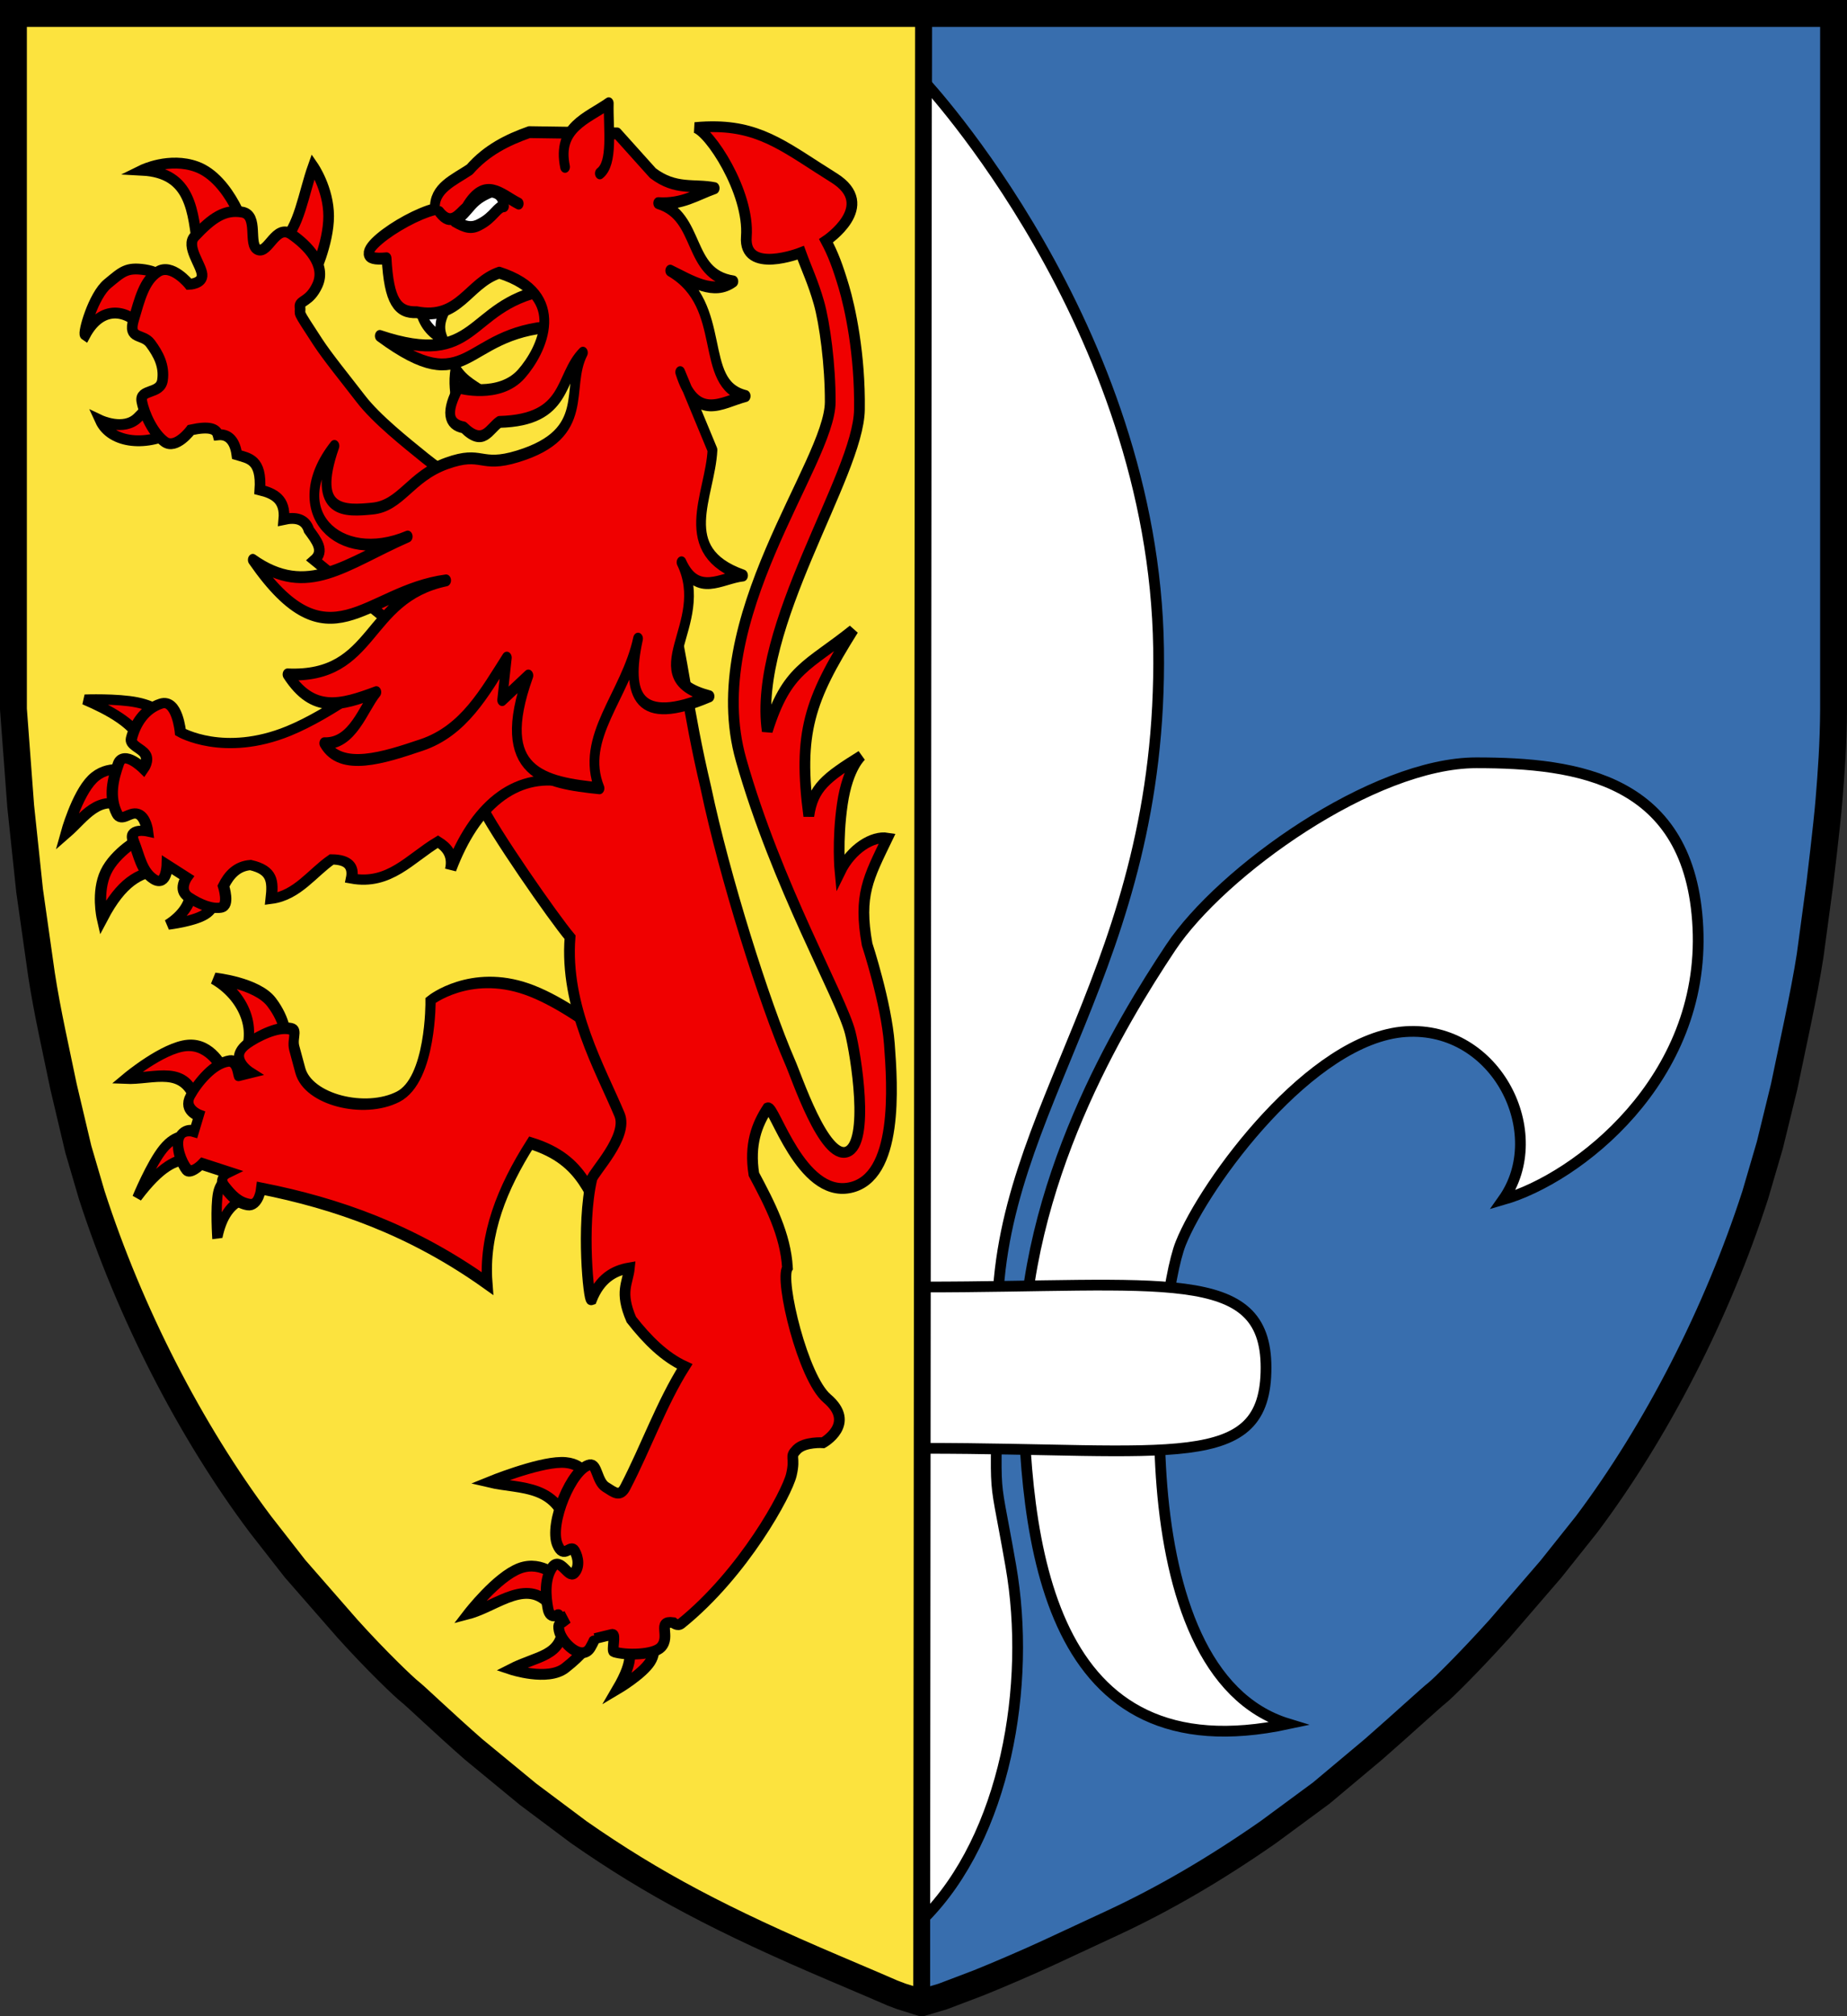 <?xml version="1.0" encoding="UTF-8" standalone="no"?>
<!-- Created with Inkscape (http://www.inkscape.org/) -->
<svg
   xmlns:dc="http://purl.org/dc/elements/1.1/"
   xmlns:cc="http://creativecommons.org/ns#"
   xmlns:rdf="http://www.w3.org/1999/02/22-rdf-syntax-ns#"
   xmlns:svg="http://www.w3.org/2000/svg"
   xmlns="http://www.w3.org/2000/svg"
   xmlns:sodipodi="http://sodipodi.sourceforge.net/DTD/sodipodi-0.dtd"
   xmlns:inkscape="http://www.inkscape.org/namespaces/inkscape"
   width="550"
   height="600"
   id="svg2"
   sodipodi:version="0.32"
   inkscape:version="0.46"
   version="1.0"
   sodipodi:docname="Magnus Marinasons ätt.svg"
   inkscape:output_extension="org.inkscape.output.svg.inkscape">
  <rect width="100%" height="100%" fill="#333333" stroke="none"/>
  <defs
     id="defs22">
    <inkscape:perspective
       sodipodi:type="inkscape:persp3d"
       inkscape:vp_x="0 : 300 : 1"
       inkscape:vp_y="0 : 1000 : 0"
       inkscape:vp_z="550 : 300 : 1"
       inkscape:persp3d-origin="275 : 200 : 1"
       id="perspective24" />
    <inkscape:perspective
       id="perspective3210"
       inkscape:persp3d-origin="275 : 200 : 1"
       inkscape:vp_z="550 : 300 : 1"
       inkscape:vp_y="0 : 1000 : 0"
       inkscape:vp_x="0 : 300 : 1"
       sodipodi:type="inkscape:persp3d" />
  </defs>
  <sodipodi:namedview
     id="base"
     pagecolor="#ffffff"
     bordercolor="#666666"
     borderopacity="1.0"
     gridtolerance="10000"
     guidetolerance="10"
     objecttolerance="10"
     inkscape:pageopacity="0.0"
     inkscape:pageshadow="2"
     inkscape:zoom="1"
     inkscape:cx="338.05585"
     inkscape:cy="283.35795"
     inkscape:document-units="px"
     inkscape:current-layer="layer3"
     showgrid="false"
     inkscape:window-width="1152"
     inkscape:window-height="845"
     inkscape:window-x="-4"
     inkscape:window-y="-4" />
  <g
     inkscape:groupmode="layer"
     id="layer3"
     inkscape:label="Shield"
     style="display:inline">
    <path
       style="fill:#386eae;fill-opacity:1;stroke:#000000;stroke-width:5;stroke-miterlimit:4;stroke-dasharray:none;stroke-opacity:1"
       d="M 275,4 L 546,4 L 546,211 C 545.949,221.516 545.278,230.222 544.642,238.013 C 544.006,245.804 541.913,262.93 541.913,262.93 L 539.017,284.408 C 537.314,295.543 533.391,313.088 531.278,323.397 L 527.036,340.733 L 522.671,355.642 C 511.345,390.668 493.313,425.858 472.473,453.603 L 461.809,466.981 L 446.522,484.698 C 437.921,494.248 429.552,502.557 427.925,503.807 C 426.297,505.058 417.796,512.879 409.033,520.543 L 393.453,533.596 L 377.643,545.243 C 361.834,556.254 346.641,565.103 331.268,572.253 C 326.507,574.467 317.996,578.422 312.356,581.041 C 306.715,583.66 297.285,587.73 291.401,590.085 L 280.703,594.146 L 274.451,596 L 275,4 z"
       id="path2384"
       sodipodi:nodetypes="ccczccccccccscccsscccc" />
    <g
       id="g3187">
      <path
         sodipodi:nodetypes="czzzcc"
         id="path3163"
         d="M 275,24 C 275,24 343.604,97.026 345,193 C 346.381,287.974 297,329.485 297,392 C 297,454.536 294.905,431.119 301,466 C 307.194,501.449 299.452,546.5 275,571 L 275,24 z"
         style="fill:#ffffff;fill-opacity:1;fill-rule:evenodd;stroke:#000000;stroke-width:3.2;stroke-linecap:butt;stroke-linejoin:miter;stroke-miterlimit:4;stroke-dasharray:none;stroke-opacity:1" />
      <path
         sodipodi:nodetypes="czzzzczzc"
         id="path3185"
         d="M 447.6,357 C 469.681,350.67 507.78,321.319 505.6,276 C 503.468,231.679 469.757,227 439.6,227 C 408.943,227 363.712,259.28 348.6,282 C 333.788,304.27 304.6,352.163 304.6,406 C 304.6,459.819 311.975,528.363 383.6,513 C 333.225,497.637 344.414,387.938 351.6,370 C 358.829,351.955 390.497,308.804 418.6,307 C 445.707,305.26 461.519,337.33 447.6,357 z"
         style="fill:#ffffff;fill-opacity:1;fill-rule:evenodd;stroke:#000000;stroke-width:3.2;stroke-linecap:butt;stroke-linejoin:miter;stroke-miterlimit:4;stroke-dasharray:none;stroke-opacity:1" />
      <path
         sodipodi:nodetypes="czcc"
         id="path3187"
         d="M 275,383 C 346.087,383 377,376.592 377,407 C 377,438.408 348.958,431 275,431 L 275,383 z"
         style="fill:#ffffff;fill-opacity:1;fill-rule:evenodd;stroke:#000000;stroke-width:3.2;stroke-linecap:butt;stroke-linejoin:miter;stroke-miterlimit:4;stroke-dasharray:none;stroke-opacity:1" />
    </g>
    <path
       style="fill:#fce33e;fill-opacity:1;stroke:#000000;stroke-width:5;stroke-miterlimit:4;stroke-dasharray:none;stroke-opacity:1;display:inline"
       d="M 265.725,593.09 C 264.365,592.479 256.852,589.264 249.03,585.946 C 214.816,571.431 194.326,560.555 172.357,545.247 L 157.25,533.948 L 140.967,520.543 C 132.204,512.879 123.703,504.706 122.075,503.455 C 120.448,502.205 112.079,494.248 103.478,484.698 L 87.839,466.805 L 77.527,453.603 C 56.687,425.858 38.655,390.668 27.329,355.642 L 23.315,341.965 L 18.922,323.397 C 16.809,313.088 14.066,301.177 12.363,290.042 L 8.815,265.043 L 6.163,239.942 L 4,211 L 4,4 L 275,4 L 274.451,596 L 268.418,594.112 L 265.725,593.09 z"
       id="path3171"
       sodipodi:nodetypes="cscccsccccccccccccccc" />
    <path
       style="fill:none;fill-opacity:1;stroke:#000000;stroke-width:8;stroke-miterlimit:4;stroke-dasharray:none;stroke-opacity:1;display:inline"
       d="M 265.725,593.09 C 264.365,592.479 256.852,589.264 249.03,585.946 C 214.816,571.431 194.326,560.555 172.357,545.247 L 157.25,533.948 L 140.967,520.543 C 132.204,512.879 123.703,504.706 122.075,503.455 C 120.448,502.205 112.079,494.248 103.478,484.698 L 87.839,466.805 L 77.527,453.603 C 56.687,425.858 38.655,390.668 27.329,355.642 L 23.315,341.965 L 18.922,323.397 C 16.809,313.088 14.066,301.177 12.363,290.042 L 8.815,265.043 L 6.163,239.942 L 4,211 L 4,4 L 546,4 L 546,211 C 545.949,221.516 545.278,230.222 544.642,238.013 C 544.006,245.804 541.913,262.93 541.913,262.93 L 539.017,284.408 C 537.314,295.543 533.391,313.088 531.278,323.397 L 527.036,340.733 L 522.671,355.642 C 511.345,390.668 493.313,425.858 472.473,453.603 L 461.809,466.981 L 446.522,484.698 C 437.921,494.248 429.552,502.557 427.925,503.807 C 426.297,505.058 417.796,512.879 409.033,520.543 L 393.453,533.596 L 377.643,545.243 C 361.834,556.254 346.641,565.103 331.268,572.253 C 326.507,574.467 317.996,578.422 312.356,581.041 C 306.715,583.66 297.285,587.73 291.401,590.085 L 280.703,594.146 L 274.451,596 L 268.418,594.112 L 265.725,593.09 z"
       id="path3368"
       sodipodi:nodetypes="cscccsccccccccccccczccccccccscccssccccc" />
    <g
       id="g3806"
       transform="matrix(0.576,0.332,-0.416,0.72,164.34,-25.367)">
      <path
         id="path1572"
         style="fill:#f00000;fill-opacity:1;fill-rule:evenodd;stroke:#000000;stroke-width:4.304;stroke-linecap:butt;stroke-linejoin:miter;stroke-miterlimit:4;stroke-dasharray:none;stroke-opacity:1;display:inline"
         d="M 135.94,411.62 C 137.028,397.97 121.86,390.139 107.137,390.21 C 107.137,390.21 124.717,383.942 134.748,387.282 C 144.779,390.621 148.454,395.882 148.454,395.882 L 135.94,411.62 z" />
      <path
         id="path1574"
         style="fill:#f00000;fill-opacity:1;fill-rule:evenodd;stroke:#000000;stroke-width:4.304;stroke-linecap:butt;stroke-linejoin:miter;stroke-miterlimit:4;stroke-dasharray:none;stroke-opacity:1;display:inline"
         d="M 128.392,432.116 C 115.327,421.593 106.715,432.213 95.418,436.873 C 95.418,436.873 102.767,420.816 111.706,415.829 C 120.645,410.842 131.172,416.927 131.172,416.927 L 128.392,432.116 z" />
      <path
         id="path1624"
         style="fill:#f00000;fill-opacity:1;fill-rule:evenodd;stroke:#000000;stroke-width:4.304;stroke-linecap:butt;stroke-linejoin:miter;stroke-miterlimit:4;stroke-dasharray:none;stroke-opacity:1;display:inline"
         d="M 138.323,450.598 C 133.045,452.863 128.526,457.924 126.405,471.826 C 126.405,471.826 124.22,458.924 125.611,452.062 C 127.001,445.2 131.967,444.376 131.967,444.376 L 138.323,450.598 z" />
      <path
         id="path1626"
         style="fill:#f00000;fill-opacity:1;fill-rule:evenodd;stroke:#000000;stroke-width:4.304;stroke-linecap:butt;stroke-linejoin:miter;stroke-miterlimit:4;stroke-dasharray:none;stroke-opacity:1;display:inline"
         d="M 168.516,452.794 C 164.022,457.015 163.61,462.848 166.53,469.996 C 166.53,469.996 158.584,460.571 156.598,455.722 C 154.612,450.873 158.584,450.598 158.584,450.598 L 168.516,452.794 z" />
      <path
         id="path1760"
         style="fill:#f00000;fill-opacity:1;fill-rule:evenodd;stroke:#000000;stroke-width:4.304;stroke-linecap:butt;stroke-linejoin:miter;stroke-miterlimit:4;stroke-dasharray:none;stroke-opacity:1;display:inline"
         d="M 302.233,342.243 C 302.233,342.243 257.427,333.573 230.881,337.585 C 204.334,341.596 196.047,358.288 196.047,358.288 C 196.047,358.288 214.166,382.744 205.037,394.002 C 195.907,405.259 170.9,411.041 161.214,403.318 L 153.91,397.495 C 150.347,394.655 151.803,390.249 146.185,392.837 C 140.567,395.425 135.387,402.728 134.246,405.389 C 131.074,412.789 142.112,413.153 142.112,413.153 L 138.741,415.741 C 138.421,416.403 134.845,411.006 131.437,413.153 C 126.024,416.563 124.133,425.316 124.274,430.88 C 124.414,436.444 131.999,435.409 131.999,435.409 L 133.684,441.102 C 133.684,441.102 128.768,442.008 129.33,445.761 C 129.892,449.513 136.248,453.395 139.303,454.301 C 142.358,455.207 143.938,449.901 143.938,449.901 L 156.158,447.831 C 156.158,447.831 153.068,451.454 157.984,453.007 C 162.9,454.56 166.727,455.465 171.186,454.171 C 175.646,452.878 172.451,446.925 172.451,446.925 C 204.944,438.102 240.001,432.724 281.445,435.926 C 269.002,421.366 265.844,403.716 266.838,384.685 C 292.441,380.076 301.117,391.062 316.279,396.072 C 320.666,376.272 310.888,359.373 302.233,342.243 z" />
    </g>
    <path
       d="M 185.353,488.325 C 187.949,490.398 189.061,493.764 183.882,502.615 C 183.882,502.615 191.165,498.31 193.592,494.554 C 196.02,490.798 193.592,487.592 193.592,487.592 L 185.353,488.325 z"
       style="fill:#f00000;fill-opacity:1;fill-rule:evenodd;stroke:#000000;stroke-width:3.218;stroke-linecap:butt;stroke-linejoin:miter;stroke-miterlimit:4;stroke-dasharray:none;stroke-opacity:1;display:inline"
       id="path1634" />
    <path
       d="M 167.697,483.562 C 167.369,493.067 160.17,492.616 152.101,496.752 C 152.101,496.752 163.062,500.416 168.285,496.386 C 173.509,492.355 175.936,488.691 175.936,488.691 L 167.697,483.562 z"
       style="fill:#f00000;fill-opacity:1;fill-rule:evenodd;stroke:#000000;stroke-width:3.218;stroke-linecap:butt;stroke-linejoin:miter;stroke-miterlimit:4;stroke-dasharray:none;stroke-opacity:1;display:inline"
       id="path1632" />
    <path
       d="M 164.754,478.799 C 157.537,468.668 148.084,478.019 139.447,480.264 C 139.447,480.264 147.907,469.272 154.749,466.707 C 161.591,464.142 166.814,470.005 166.814,470.005 L 164.754,478.799 z"
       style="fill:#f00000;fill-opacity:1;fill-rule:evenodd;stroke:#000000;stroke-width:3.218;stroke-linecap:butt;stroke-linejoin:miter;stroke-miterlimit:4;stroke-dasharray:none;stroke-opacity:1;display:inline"
       id="path1630" />
    <path
       d="M 169.757,457.181 C 166.843,441.162 155.165,443.33 145.627,441.059 C 145.627,441.059 159.752,435.288 167.108,435.196 C 174.465,435.105 175.054,440.692 175.054,440.692 L 169.757,457.181 z"
       style="fill:#f00000;fill-opacity:1;fill-rule:evenodd;stroke:#000000;stroke-width:3.218;stroke-linecap:butt;stroke-linejoin:miter;stroke-miterlimit:4;stroke-dasharray:none;stroke-opacity:1;display:inline"
       id="path1628" />
    <g
       id="g3311"
       transform="matrix(0.967,0.174,-0.171,0.985,37.425,-17.291)">
      <path
         id="path1738"
         style="fill:#f00000;fill-opacity:1;fill-rule:evenodd;stroke:#000000;stroke-width:3.229;stroke-linecap:butt;stroke-linejoin:miter;stroke-miterlimit:4;stroke-dasharray:none;stroke-opacity:1;display:inline"
         d="M 40.492,140.287 C 32.945,146.783 21.65,147.905 17.182,141.497 C 17.182,141.497 24.77,143.524 28.202,138.835 C 32.859,132.471 33.028,129.465 33.711,130.851 L 40.492,140.287 z" />
      <path
         id="path1748"
         style="fill:#f00000;fill-opacity:1;fill-rule:evenodd;stroke:#000000;stroke-width:3.229;stroke-linecap:butt;stroke-linejoin:miter;stroke-miterlimit:4;stroke-dasharray:none;stroke-opacity:1;display:inline"
         d="M 26.083,112.948 C 19.474,107.054 11.505,107.728 8.282,117.303 C 7.429,116.937 8.643,105.311 12.309,101.093 C 16.078,96.756 17.077,95.226 22.692,95.044 C 28.308,94.863 35.406,98.673 35.406,98.673 L 26.083,112.948 z" />
      <path
         id="path1750"
         style="fill:#f00000;fill-opacity:1;fill-rule:evenodd;stroke:#000000;stroke-width:3.229;stroke-linecap:butt;stroke-linejoin:miter;stroke-miterlimit:4;stroke-dasharray:none;stroke-opacity:1;display:inline"
         d="M 37.526,86.334 C 34.06,75.509 31.667,64.175 16.759,66.011 C 16.759,66.011 24.2,60.649 32.864,62.14 C 43.569,63.983 51.443,78.827 50.876,79.076 L 37.526,86.334 z" />
      <path
         id="path1752"
         style="fill:#f00000;fill-opacity:1;fill-rule:evenodd;stroke:#000000;stroke-width:3.229;stroke-linecap:butt;stroke-linejoin:miter;stroke-miterlimit:4;stroke-dasharray:none;stroke-opacity:1;display:inline"
         d="M 62.107,79.802 C 66.623,74.877 66.141,64.247 67.616,55.85 C 67.616,55.85 73.391,61.596 74.821,69.64 C 76.252,77.685 73.338,88.028 73.338,88.028 L 62.107,79.802 z" />
      <path
         id="path3307"
         d="M 156.903,151.344 C 149.5,148.164 142.362,145.61 137.991,144.47 C 133.395,143.272 122.323,138.793 116.148,135.437 C 109.681,131.922 99.664,126.637 93.912,121.481 C 88.159,116.325 81.732,110.894 78.088,107.066 C 69.51,98.056 71.764,100.476 70.953,97.735 C 70.372,95.773 73.53,95.96 75.024,90.459 C 76.782,83.986 69.921,79.268 64.65,76.909 C 59.378,74.55 58.773,83.97 55.435,83.184 C 52.098,82.398 54.058,72.954 48.76,73.015 C 43.462,73.075 40.169,76.165 35.825,82.697 C 33.653,85.963 39.272,90.628 40.027,93.38 C 40.782,96.132 36.679,96.977 36.679,96.977 C 36.679,96.977 30.402,91.595 26.721,94.922 C 23.039,98.249 22.691,103.994 21.949,110.284 C 21.208,116.575 25.348,113.681 28.209,116.342 C 31.07,119.004 33.596,122.13 33.702,126.485 C 33.808,130.84 27.247,130.131 28.625,133.76 C 30.002,137.389 33.718,142.575 37.532,144.389 C 41.347,146.204 44.733,139.548 44.733,139.548 C 50.056,137.379 52.277,137.858 53.094,139.548 C 55.574,138.829 58.276,139.714 59.769,144.389 C 63.472,144.832 67.479,144.322 68.458,153.477 C 72.849,153.741 76.664,154.858 77.147,160.86 C 80.497,159.502 83.54,159.53 85.201,162.672 C 87.999,165.317 91.064,167.921 88.374,171.192 L 124.793,191.169"
         style="fill:#f00000;fill-opacity:1;fill-rule:evenodd;stroke:#000000;stroke-width:3.229;stroke-linecap:butt;stroke-linejoin:miter;stroke-miterlimit:4;stroke-dasharray:none;stroke-opacity:1;display:inline"
         sodipodi:nodetypes="cssssssssssscsssssssccccccc" />
    </g>
    <path
       style="fill:#f00000;fill-opacity:1;fill-rule:evenodd;stroke:#000000;stroke-width:3.2;stroke-linecap:butt;stroke-linejoin:miter;stroke-miterlimit:4;stroke-dasharray:none;stroke-opacity:1;display:inline"
       d="M 213.38,37.719 C 211.382,37.675 209.263,37.744 206.966,37.969 C 211.149,38.845 223.259,57.109 222.248,70.438 C 221.379,81.883 238.45,75.219 238.45,75.219 C 240.25,80.167 242.12,83.986 243.85,90.062 C 245.581,96.139 247.271,108.7 247.226,119.625 C 247.15,137.846 208.757,184.092 220.676,226.121 C 231.261,263.448 250.511,296.838 253.179,307.281 C 254.811,313.67 259.142,340.202 252.243,342.768 C 245.396,345.315 237.12,320.114 235.197,315.906 C 227.617,298.488 215.789,261.083 210.188,234.406 C 204.434,210.039 204.159,199.619 198.006,172.844 L 177.079,161.969 L 145.381,173.562 L 143.079,239.156 C 146.62,246.94 164.956,273.254 169.745,278.906 C 168.107,299.751 178.82,318.197 184.474,331.688 C 187.204,338.2 176.695,348.839 176.22,350.906 C 173.002,364.904 175.339,387.171 176.128,386.844 C 178.629,380.532 182.708,378.12 187.42,377.312 C 186.973,381.842 184.405,384.381 188.003,392.688 C 192.813,398.844 197.981,403.913 203.898,406.625 C 196.967,417.618 192.41,430.603 186.223,442.531 C 184.604,445.653 183.011,444.18 180.362,442.531 C 177.714,440.882 177.823,435.503 175.637,435.906 C 170.339,436.883 163.37,453.448 166.001,459.688 C 167.947,464.301 169.828,459.315 171.065,461.438 C 172.301,463.56 172.594,466.505 170.942,468.188 C 169.289,469.87 166.821,463.077 164.467,466.375 C 162.113,469.673 162.443,474.999 163.178,478.75 C 163.914,482.501 166.677,480.187 166.677,480.188 L 167.873,482.469 C 166.778,483.343 166.033,482.943 166.492,485.25 C 167.189,488.749 173.281,494.671 175.821,490.281 C 176.799,488.591 177.132,487.617 177.171,487.625 L 182.295,486.375 C 183.501,486.088 182.061,491.313 182.848,491.562 C 186.378,492.68 194.635,492.55 196.84,490.188 C 199.856,486.957 195.461,482.175 200.461,482.875 C 200.461,482.875 201.763,484.018 202.793,483.188 C 221.475,468.133 234.366,444.37 235.657,438.875 C 236.969,433.291 234.93,433.725 237.284,431.344 C 239.638,428.962 245.108,429.344 245.108,429.344 C 245.108,429.344 255.175,423.723 246.275,416.156 C 239.092,410.049 232.111,380.935 234.491,377.312 C 233.935,367.401 229.267,358.393 224.488,349.438 C 223.104,340.553 225.338,334.69 228.63,329.688 C 230.513,328.844 238.496,356.351 252.99,353.468 C 267.651,350.551 265.76,323.01 264.839,310.719 C 263.918,298.427 258.211,281.031 258.211,281.031 C 255.577,266.345 258.556,261.254 264.256,249.406 C 259.909,248.685 253.52,252.508 250.141,259.438 C 250.141,259.438 249.228,250.18 250.847,239.188 C 252.465,228.195 256.523,224.875 256.523,224.875 C 245.985,231.441 242.056,234.374 240.843,242.875 C 237.562,218.112 240.985,208.319 254.069,187.438 C 240.444,198.366 234.319,198.913 228.477,217.594 C 224.01,186.43 255.641,141.46 255.921,121.904 C 256.158,105.391 253.096,91.434 251.276,85.344 C 249.457,79.254 248.05,75.534 245.968,71.656 C 245.968,71.656 261.669,61.226 248.3,52.906 C 234.908,44.573 227.364,38.023 213.38,37.719 z"
       id="path3331"
       sodipodi:nodetypes="ccsczssszcccccccssccccssssssssccssccssssssssccczzccssscccszssc" />
    <g
       id="g3322"
       transform="matrix(0.967,-0.154,0.171,0.876,-17.318,48.431)">
      <path
         id="path1564"
         style="fill:#f00000;fill-opacity:1;fill-rule:evenodd;stroke:#000000;stroke-width:3.444;stroke-linecap:butt;stroke-linejoin:miter;stroke-miterlimit:4;stroke-dasharray:none;stroke-opacity:1;display:inline"
         d="M 25.952,200.515 C 24.103,194.577 18.433,189.359 11.418,184.393 C 11.418,184.393 21.12,185.675 26.851,188.057 C 32.583,190.439 34.343,193.919 34.343,193.919 L 25.952,200.515 z" />
      <path
         id="path1566"
         style="fill:#f00000;fill-opacity:1;fill-rule:evenodd;stroke:#000000;stroke-width:3.444;stroke-linecap:butt;stroke-linejoin:miter;stroke-miterlimit:4;stroke-dasharray:none;stroke-opacity:1;display:inline"
         d="M 17.861,222.316 C 10.144,215.784 4.337,223.26 -1.918,227.445 C -1.918,227.445 3.484,215.307 9.028,211.002 C 14.572,206.696 20.258,210.224 20.258,210.224 L 17.861,222.316 z" />
      <path
         id="path1568"
         style="fill:#f00000;fill-opacity:1;fill-rule:evenodd;stroke:#000000;stroke-width:3.444;stroke-linecap:butt;stroke-linejoin:miter;stroke-miterlimit:4;stroke-dasharray:none;stroke-opacity:1;display:inline"
         d="M 23.105,244.483 C 17.666,244.547 11.876,246.156 3.926,257.307 C 3.926,257.307 3.663,248.376 7.672,242.285 C 11.68,236.193 19.959,232.941 19.959,232.941 L 23.105,244.483 z" />
      <path
         id="path1570"
         style="fill:#f00000;fill-opacity:1;fill-rule:evenodd;stroke:#000000;stroke-width:3.444;stroke-linecap:butt;stroke-linejoin:miter;stroke-miterlimit:4;stroke-dasharray:none;stroke-opacity:1;display:inline"
         d="M 31.795,253.299 C 31.37,256.902 28.086,260.635 23.208,262.877 C 23.208,262.877 31.871,263.267 35.392,261.155 C 38.914,259.042 38.089,255.659 38.089,255.659 L 31.795,253.299 z" />
      <path
         id="path3309"
         d="M 137.069,176.456 L 112.865,185.148 C 101.957,191.819 84.039,201.966 70.449,205.432 C 49.622,210.745 38.08,200.131 38.08,200.131 C 38.08,200.131 39.144,188.802 33.899,189.718 C 28.655,190.634 25.057,195.01 23.109,199.59 C 22.135,201.88 25.418,203.273 26.261,205.54 C 27.104,207.807 24.904,210.219 24.904,210.219 C 24.904,210.219 20.101,202.718 17.703,207.298 C 15.306,211.878 12.772,217.54 14.42,223.769 C 15.245,226.884 18.304,223.496 20.57,224.824 C 22.837,226.152 22.496,231.099 22.496,231.099 C 22.496,231.099 16.804,228.63 17.703,233.668 C 18.602,238.706 18.303,243.921 21.599,247.218 C 24.896,250.516 26.392,243.188 26.392,243.188 L 31.492,248.327 C 31.492,248.327 28.054,251.995 30.901,254.926 C 33.748,257.858 37.049,260.065 39.896,260.065 C 42.743,260.065 41.975,253.087 41.975,253.087 C 44.376,249.554 47.283,247.235 51.277,247.597 C 57.544,250.452 57.11,254.042 55.479,259.795 C 63.475,260.05 69.33,253.345 75.855,250.004 C 80.782,250.92 82.112,253.487 80.648,257.333 C 91.568,261.596 99.218,253.822 108.619,249.733 C 110.632,251.738 112.736,254.705 110.764,259.632 C 121.553,240.091 135.537,230.904 150.018,236.759"
         style="fill:#f00000;fill-opacity:1;fill-rule:evenodd;stroke:#000000;stroke-width:3.425;stroke-linecap:butt;stroke-linejoin:miter;stroke-miterlimit:4;stroke-dasharray:none;stroke-opacity:1;display:inline"
         sodipodi:nodetypes="ccscssscssscssccsscccccccc" />
    </g>
    <g
       style="display:inline"
       id="g3557"
       transform="matrix(0.711,0,0,0.865,-33.772,20.194)">
      <path
         id="path3620"
         style="fill:#ffffff;fill-opacity:1;fill-rule:evenodd;stroke:#000000;stroke-width:4.08;stroke-linecap:round;stroke-linejoin:round;stroke-miterlimit:4;stroke-dasharray:none;stroke-opacity:1"
         d="M 238.37,115.5 C 238.33,111.468 237.159,108.814 238.293,103.353 C 241.75,108.195 246.947,109.745 251.421,112.664" />
      <path
         id="path3622"
         style="fill:#f00000;fill-opacity:1;fill-rule:evenodd;stroke:#000000;stroke-width:4.08;stroke-linecap:round;stroke-linejoin:round;stroke-miterlimit:4;stroke-dasharray:none;stroke-opacity:1"
         d="M 275.621,76.412 C 242.544,82.062 248.038,103.63 206.566,92.225 C 244.509,115.117 240.629,91.015 279.263,89 L 275.621,76.412 z"
         sodipodi:nodetypes="cccc" />
      <path
         id="path3624"
         style="fill:#ffffff;fill-opacity:1;fill-rule:evenodd;stroke:#000000;stroke-width:4.08;stroke-linecap:round;stroke-linejoin:round;stroke-miterlimit:4;stroke-dasharray:none;stroke-opacity:1"
         d="M 223.406,82.744 C 224.513,87.609 227.853,90.976 232.934,93.175 C 229.885,87.237 234.444,83.073 236.992,78.44" />
      <path
         id="path3626"
         style="fill:#f00000;fill-opacity:1;fill-rule:evenodd;stroke:#000000;stroke-width:4.08;stroke-linecap:round;stroke-linejoin:round;stroke-miterlimit:4;stroke-dasharray:none;stroke-opacity:1"
         d="M 259.769,202.901 L 257.82,217.516 L 268.793,209.049 C 254.002,242.995 275.733,245.898 298.58,247.852 C 290.07,230.295 309.57,216.139 314.725,196.364 C 309.553,215.869 314.427,226.829 344.664,216.213 C 313.481,209.387 345.669,191.766 332.935,170.106 C 339.534,182.248 349.673,175.451 358.693,174.645 C 329.868,166.274 344.959,147.139 345.894,131.474 L 332.383,104.676 C 339.033,122.056 349.832,115.03 359.797,112.909 C 339.378,108.792 353.003,81.726 328.213,69.766 C 337.231,73.351 346.377,78.365 354.646,73.483 C 335.028,71.033 341.096,51.107 323.164,46.536 C 333.279,47.087 339.374,43.556 346.818,41.395 C 338.253,39.974 330.481,42.208 320.921,36.211 L 305.995,22.56 L 269.169,22.116 C 260.032,24.765 251.332,28.291 244.203,34.975 C 237.564,38.644 229.056,41.398 229.656,48.611 C 215.495,51.495 188.748,67.262 209.412,65.512 C 210.372,80.283 214.045,84.321 221.986,84.067 C 239.808,87.005 243.555,74.052 256.612,70.46 C 285.994,78.179 274.403,97.336 265.887,105.274 C 256.63,113.901 239.575,109.978 239.575,109.978 C 234.227,118.123 234.937,122.699 241.704,123.707 C 250.017,130.487 252.422,124.095 256.667,121.806 C 285.827,121.173 281.357,106.502 291.637,97.988 C 284.004,110.281 295.641,125.766 264.365,133.649 C 248.215,137.727 249.82,131.573 234.568,136.07 C 219.316,140.567 215.483,150.713 203.357,151.638 C 192.517,152.464 177.536,153.701 187.565,130.066 C 166.032,152.567 189.385,171.338 218.256,161.239 C 192.314,170.598 176.221,182.665 153.373,169.258 C 185.33,207.149 199.888,180.099 234.348,176.326 C 200.202,182.21 205.091,210.018 167.918,208.671 C 178.634,222.225 190.089,219.364 205.12,214.777 C 199.61,220.33 195.246,232.72 183.315,232.356 C 190.203,242.271 208.36,237.291 224.022,232.97 C 241.842,228.053 250.46,214.855 259.769,202.901 z" />
      <path
         id="path2602"
         style="fill:#f00000;fill-opacity:1;fill-rule:evenodd;stroke:#000000;stroke-width:4.08;stroke-linecap:round;stroke-linejoin:round;stroke-miterlimit:4;stroke-dasharray:none;stroke-opacity:1"
         d="M 284.152,34.065 C 280.718,20.447 293.33,17.468 302.458,12.179 C 302.211,21.23 304.366,32.722 298.732,36.302" />
      <path
         id="path3629"
         style="fill:#f00000;fill-opacity:1;fill-rule:evenodd;stroke:#000000;stroke-width:4.08;stroke-linecap:round;stroke-linejoin:round;stroke-miterlimit:4;stroke-dasharray:none;stroke-opacity:1"
         d="M 231.551,49.617 C 236.503,54.801 239.378,50.427 242.708,48.148 C 250.627,37.077 257.583,43.756 264.742,46.705"
         sodipodi:nodetypes="ccc" />
      <path
         id="path3631"
         style="fill:#ffffff;fill-opacity:1;fill-rule:evenodd;stroke:#000000;stroke-width:4.08;stroke-linecap:round;stroke-linejoin:round;stroke-miterlimit:4;stroke-dasharray:none;stroke-opacity:1"
         d="M 237.963,52.796 C 242.329,54.823 244.887,55.475 248.462,53.859 C 254.301,51.427 255.734,47.701 258.577,47.599 C 258.054,45.197 257.291,42.932 253.251,42.545 C 244.261,45.55 245.029,48.645 237.963,52.796 z" />
    </g>
  </g>
</svg>
